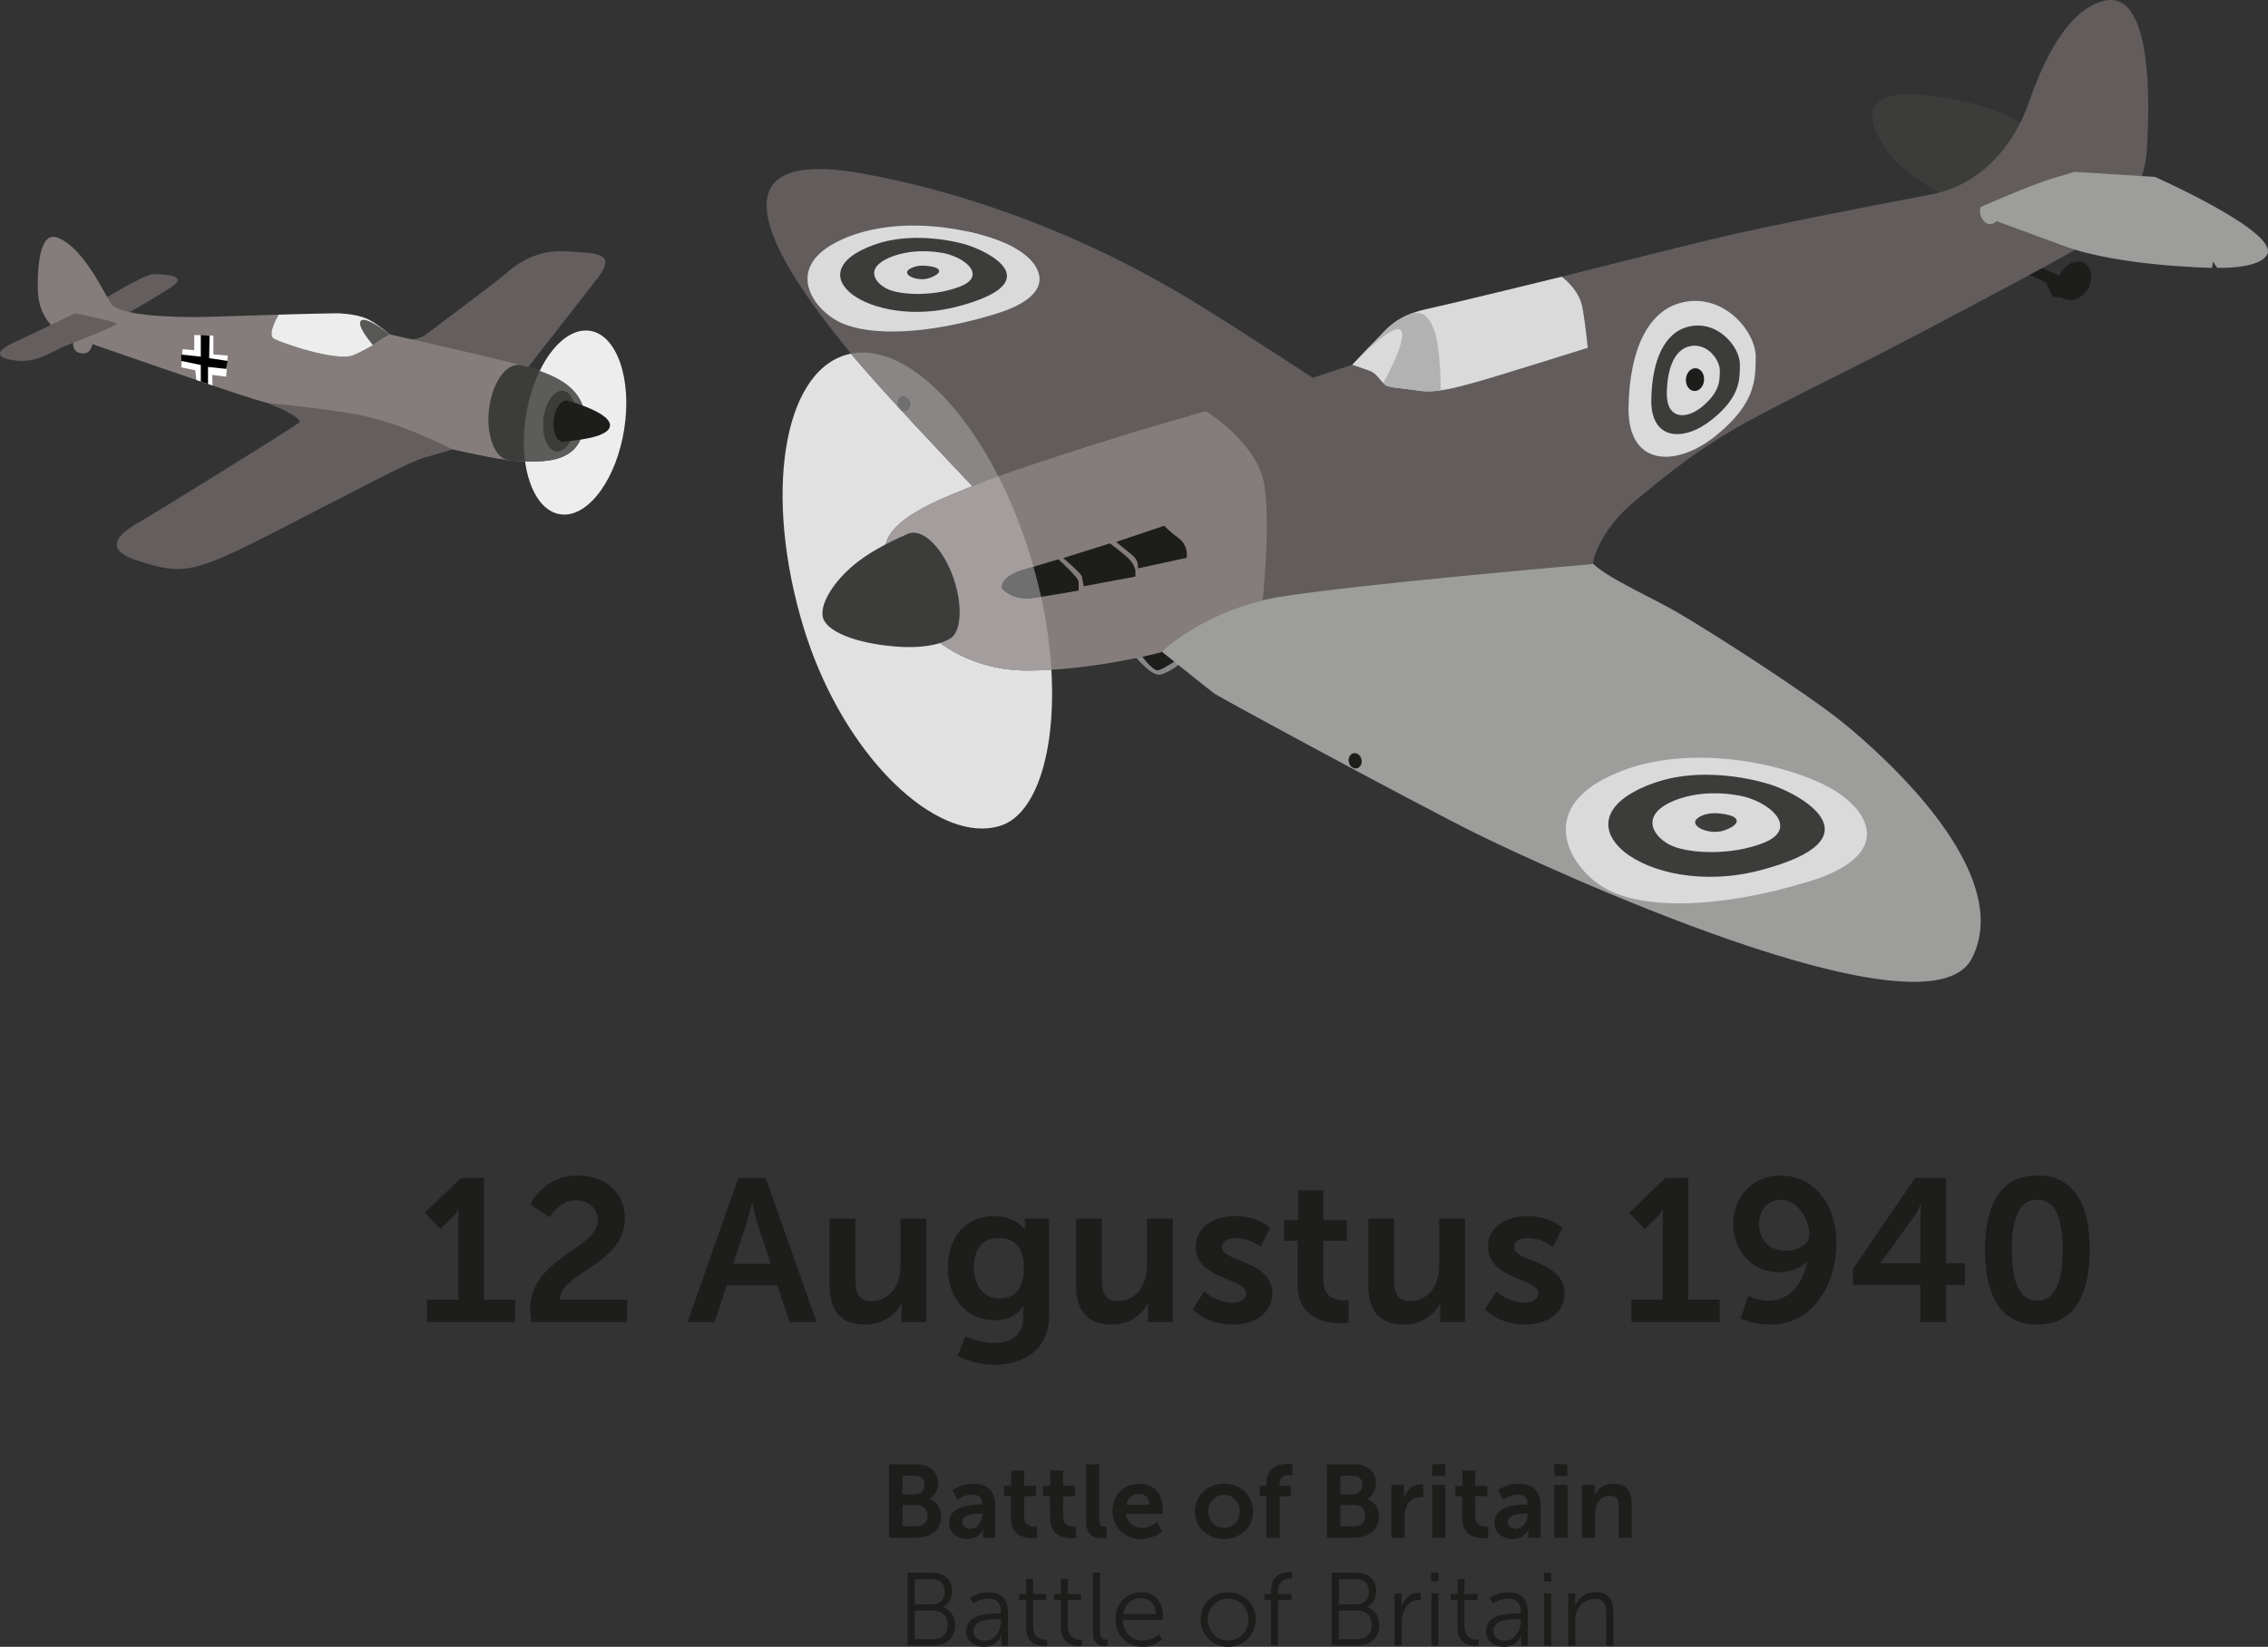 <!-- Generator: Adobe Illustrator 24.0.1, SVG Export Plug-In  -->
<svg version="1.1" xmlns="http://www.w3.org/2000/svg" xmlns:xlink="http://www.w3.org/1999/xlink" x="0px" y="0px"
	 width="244.185px" height="177.356px" viewBox="0 0 244.185 177.356" style="enable-background:new 0 0 244.185 177.356;"
	 xml:space="preserve">
<rect x="0" y="0" width="244.185" height="177.356" fill="#333333" stroke="none"/>
<style type="text/css">
	.st0{fill:#1D1D1B;}
	.st1{fill:#645F5E;}
	.st2{fill:#857D7C;}
	.st3{fill:#EDEDED;}
	.st4{fill:#FFFFFF;}
	.st5{fill:#3C3C3B;}
	.st6{fill:#5C5C5B;}
	.st7{fill:#575756;}
	.st8{fill:#878787;}
	.st9{fill:#9D9D9C;}
	.st10{fill:#625D5C;}
	.st11{fill:#DADADA;}
	.st12{fill:#E2E1E1;}
	.st13{fill:#8A8686;}
	.st14{fill:#A39D9E;}
	.st15{fill:#706F6F;}
	.st16{fill:#B2B2B2;}
</style>
<defs>
</defs>
<g>
	<g>
		<g>
			<path class="st0" d="M45.973,139.965h3.369v-8.62c0-0.525,0.022-1.05,0.022-1.05H49.32c0,0-0.175,0.372-0.678,0.875l-1.247,1.181
				l-1.662-1.75l3.894-3.741h2.472v13.105h3.369v2.428h-9.495V139.965z"/>
			<path class="st0" d="M57.088,141.015c0-5.601,7.264-6.498,7.264-9.583c0-1.356-1.05-2.166-2.363-2.166
				c-1.816,0-2.8,1.838-2.8,1.838l-2.1-1.4c0,0,1.422-3.107,5.141-3.107c2.735,0,5.054,1.663,5.054,4.595
				c0,4.988-6.957,5.841-7.023,8.773h7.263v2.428H57.219C57.153,141.89,57.088,141.453,57.088,141.015z"/>
			<path class="st0" d="M83.692,138.412h-5.447l-1.313,3.982h-2.91l5.469-15.533h2.954l5.469,15.533h-2.91L83.692,138.412z
				 M80.957,129.551c0,0-0.35,1.532-0.657,2.406l-1.378,4.157h4.069l-1.378-4.157c-0.285-0.875-0.613-2.406-0.613-2.406H80.957z"/>
			<path class="st0" d="M89.315,131.236h2.778v6.607c0,1.356,0.35,2.275,1.728,2.275c2.013,0,3.129-1.772,3.129-3.763v-5.119h2.778
				v11.158H97.06v-1.269c0-0.437,0.043-0.788,0.043-0.788H97.06c-0.547,1.16-1.969,2.319-3.872,2.319
				c-2.385,0-3.872-1.203-3.872-4.244V131.236z"/>
			<path class="st0" d="M107.016,144.625c1.706,0,3.15-0.722,3.15-2.713v-0.656c0-0.263,0.044-0.591,0.044-0.591h-0.044
				c-0.656,0.984-1.619,1.51-3.107,1.51c-3.194,0-5.01-2.582-5.01-5.645c0-3.063,1.728-5.557,4.944-5.557
				c2.428,0,3.304,1.422,3.304,1.422h0.065c0,0-0.022-0.131-0.022-0.307v-0.853h2.604v10.479c0,3.829-2.975,5.273-5.885,5.273
				c-1.4,0-2.888-0.394-3.96-0.963l0.831-2.122C103.931,143.903,105.331,144.625,107.016,144.625z M110.231,136.552
				c0-2.538-1.247-3.216-2.756-3.216c-1.685,0-2.625,1.225-2.625,3.107c0,1.947,1.006,3.391,2.8,3.391
				C108.984,139.834,110.231,139.068,110.231,136.552z"/>
			<path class="st0" d="M115.855,131.236h2.779v6.607c0,1.356,0.35,2.275,1.728,2.275c2.013,0,3.128-1.772,3.128-3.763v-5.119h2.778
				v11.158H123.6v-1.269c0-0.437,0.044-0.788,0.044-0.788H123.6c-0.547,1.16-1.969,2.319-3.872,2.319
				c-2.384,0-3.872-1.203-3.872-4.244V131.236z"/>
			<path class="st0" d="M129.661,139.068c0,0,1.225,1.225,3.041,1.225c0.788,0,1.466-0.35,1.466-1.006
				c0-1.663-5.426-1.444-5.426-5.032c0-2.078,1.86-3.282,4.266-3.282c2.516,0,3.741,1.269,3.741,1.269l-1.028,2.056
				c0,0-1.028-0.962-2.735-0.962c-0.722,0-1.422,0.306-1.422,1.006c0,1.575,5.426,1.378,5.426,4.966c0,1.86-1.619,3.348-4.266,3.348
				c-2.779,0-4.332-1.641-4.332-1.641L129.661,139.068z"/>
			<path class="st0" d="M139.703,133.62h-1.444v-2.21h1.51v-3.216h2.713v3.216h2.538v2.21h-2.538v4.332c0,1.838,1.444,2.1,2.21,2.1
				c0.307,0,0.503-0.044,0.503-0.044v2.429c0,0-0.328,0.065-0.853,0.065c-1.553,0-4.638-0.459-4.638-4.201V133.62z"/>
			<path class="st0" d="M147.317,131.236h2.778v6.607c0,1.356,0.35,2.275,1.728,2.275c2.013,0,3.129-1.772,3.129-3.763v-5.119h2.778
				v11.158h-2.669v-1.269c0-0.437,0.043-0.788,0.043-0.788h-0.043c-0.547,1.16-1.969,2.319-3.872,2.319
				c-2.385,0-3.872-1.203-3.872-4.244V131.236z"/>
			<path class="st0" d="M161.123,139.068c0,0,1.225,1.225,3.041,1.225c0.788,0,1.466-0.35,1.466-1.006
				c0-1.663-5.426-1.444-5.426-5.032c0-2.078,1.86-3.282,4.266-3.282c2.516,0,3.741,1.269,3.741,1.269l-1.028,2.056
				c0,0-1.028-0.962-2.735-0.962c-0.722,0-1.422,0.306-1.422,1.006c0,1.575,5.426,1.378,5.426,4.966c0,1.86-1.619,3.348-4.266,3.348
				c-2.779,0-4.332-1.641-4.332-1.641L161.123,139.068z"/>
			<path class="st0" d="M175.651,139.965h3.369v-8.62c0-0.525,0.022-1.05,0.022-1.05h-0.044c0,0-0.175,0.372-0.678,0.875
				l-1.247,1.181l-1.662-1.75l3.894-3.741h2.472v13.105h3.369v2.428h-9.495V139.965z"/>
			<path class="st0" d="M187.4,142l0.831-2.428c0,0,0.984,0.503,2.166,0.503c2.45,0,3.763-2.035,4.157-4.157h-0.044
				c-0.547,0.635-1.816,1.094-2.932,1.094c-3.063,0-4.966-2.406-4.966-5.207c0-2.866,2.034-5.207,5.119-5.207
				c3.238,0,5.994,2.691,5.994,7.373c0,4.069-2.341,8.686-7.154,8.686C188.603,142.656,187.4,142,187.4,142z M194.795,133.008
				c0-1.947-1.444-3.807-3.063-3.807c-1.444,0-2.341,1.138-2.341,2.604c0,1.575,0.984,2.888,2.866,2.888
				C193.657,134.693,194.795,133.949,194.795,133.008z"/>
			<path class="st0" d="M199.499,136.662l6.694-9.801h3.347v9.189h2.013v2.341h-2.013v4.004h-2.778v-4.004h-7.263V136.662z
				 M206.762,136.049v-4.813c0-0.766,0.109-1.619,0.109-1.619h-0.043c0,0-0.35,0.831-0.766,1.422l-3.588,4.967v0.043H206.762z"/>
			<path class="st0" d="M213.72,134.605c0-4.463,1.378-8.008,5.623-8.008c4.244,0,5.645,3.544,5.645,8.008s-1.4,8.051-5.645,8.051
				C215.098,142.656,213.72,139.068,213.72,134.605z M222.077,134.605c0-3.019-0.612-5.404-2.735-5.404s-2.735,2.385-2.735,5.404
				c0,3.063,0.613,5.469,2.735,5.469S222.077,137.668,222.077,134.605z"/>
		</g>
		<g>
			<path class="st0" d="M95.726,157.688h2.835c1.429,0,2.444,0.737,2.444,2.043c0,0.737-0.357,1.373-0.96,1.696v0.022
				c0.871,0.257,1.284,1.06,1.284,1.864c0,1.585-1.273,2.299-2.735,2.299h-2.868V157.688z M98.561,160.925
				c0.625,0,0.982-0.447,0.982-1.016s-0.335-0.982-1.005-0.982h-1.373v1.998H98.561z M98.706,164.374c0.737,0,1.15-0.48,1.15-1.15
				c0-0.659-0.424-1.138-1.15-1.138h-1.54v2.288H98.706z"/>
			<path class="st0" d="M105.56,162.041h0.189v-0.078c0-0.748-0.468-1.005-1.094-1.005c-0.815,0-1.563,0.547-1.563,0.547
				l-0.536-1.016c0,0,0.881-0.703,2.232-0.703c1.495,0,2.366,0.826,2.366,2.266v3.56h-1.305v-0.469c0-0.223,0.022-0.402,0.022-0.402
				h-0.022c0.011,0-0.435,1.005-1.73,1.005c-1.016,0-1.931-0.636-1.931-1.775C102.189,162.164,104.634,162.041,105.56,162.041z
				 M104.477,164.642c0.748,0,1.284-0.804,1.284-1.496v-0.134h-0.245c-0.725,0-1.897,0.101-1.897,0.893
				C103.618,164.284,103.897,164.642,104.477,164.642z"/>
			<path class="st0" d="M108.842,161.137h-0.737v-1.127h0.77v-1.64h1.384v1.64h1.295v1.127h-1.295v2.21
				c0,0.937,0.737,1.071,1.127,1.071c0.156,0,0.257-0.022,0.257-0.022v1.239c0,0-0.167,0.034-0.435,0.034
				c-0.793,0-2.366-0.235-2.366-2.143V161.137z"/>
			<path class="st0" d="M113.051,161.137h-0.737v-1.127h0.77v-1.64h1.384v1.64h1.295v1.127h-1.295v2.21
				c0,0.937,0.737,1.071,1.127,1.071c0.156,0,0.257-0.022,0.257-0.022v1.239c0,0-0.167,0.034-0.435,0.034
				c-0.793,0-2.366-0.235-2.366-2.143V161.137z"/>
			<path class="st0" d="M116.936,157.688h1.406v5.938c0,0.625,0.212,0.781,0.58,0.781c0.112,0,0.212-0.011,0.212-0.011v1.239
				c0,0-0.212,0.034-0.446,0.034c-0.781,0-1.752-0.201-1.752-1.831V157.688z"/>
			<path class="st0" d="M122.673,159.787c1.64,0,2.522,1.194,2.522,2.701c0,0.167-0.034,0.547-0.034,0.547h-3.928
				c0.089,0.993,0.859,1.507,1.708,1.507c0.915,0,1.641-0.625,1.641-0.625l0.547,1.016c0,0-0.871,0.815-2.288,0.815
				c-1.886,0-3.058-1.361-3.058-2.98C119.782,161.014,120.977,159.787,122.673,159.787z M123.767,162.063
				c-0.022-0.77-0.502-1.183-1.127-1.183c-0.726,0-1.228,0.447-1.361,1.183H123.767z"/>
			<path class="st0" d="M131.782,159.787c1.741,0,3.136,1.239,3.136,2.98c0,1.752-1.395,2.98-3.125,2.98
				c-1.741,0-3.136-1.228-3.136-2.98C128.657,161.025,130.052,159.787,131.782,159.787z M131.793,164.541
				c0.915,0,1.685-0.715,1.685-1.775c0-1.049-0.77-1.775-1.685-1.775c-0.927,0-1.696,0.725-1.696,1.775
				C130.096,163.827,130.866,164.541,131.793,164.541z"/>
			<path class="st0" d="M136.348,161.137h-0.703v-1.127h0.703v-0.257c0-1.864,1.529-2.109,2.322-2.109c0.29,0,0.48,0.034,0.48,0.034
				v1.205c0,0-0.123-0.022-0.29-0.022c-0.402,0-1.094,0.101-1.094,0.927v0.223h1.216v1.127h-1.216v4.476h-1.417V161.137z"/>
			<path class="st0" d="M142.866,157.688h2.835c1.429,0,2.444,0.737,2.444,2.043c0,0.737-0.357,1.373-0.96,1.696v0.022
				c0.871,0.257,1.284,1.06,1.284,1.864c0,1.585-1.272,2.299-2.734,2.299h-2.868V157.688z M145.701,160.925
				c0.625,0,0.983-0.447,0.983-1.016s-0.335-0.982-1.005-0.982h-1.373v1.998H145.701z M145.846,164.374c0.737,0,1.15-0.48,1.15-1.15
				c0-0.659-0.424-1.138-1.15-1.138h-1.54v2.288H145.846z"/>
			<path class="st0" d="M149.81,159.921h1.361v0.982c0,0.212-0.022,0.402-0.022,0.402h0.022c0.257-0.815,0.938-1.462,1.808-1.462
				c0.134,0,0.257,0.022,0.257,0.022v1.395c0,0-0.145-0.022-0.335-0.022c-0.603,0-1.284,0.346-1.551,1.194
				c-0.089,0.279-0.123,0.592-0.123,0.927v2.254h-1.417V159.921z"/>
			<path class="st0" d="M154.197,157.688h1.406v1.262h-1.406V157.688z M154.197,159.921h1.417v5.692h-1.417V159.921z"/>
			<path class="st0" d="M157.423,161.137h-0.737v-1.127h0.77v-1.64h1.384v1.64h1.295v1.127h-1.295v2.21
				c0,0.937,0.737,1.071,1.127,1.071c0.156,0,0.257-0.022,0.257-0.022v1.239c0,0-0.167,0.034-0.435,0.034
				c-0.793,0-2.366-0.235-2.366-2.143V161.137z"/>
			<path class="st0" d="M164.277,162.041h0.189v-0.078c0-0.748-0.468-1.005-1.094-1.005c-0.815,0-1.563,0.547-1.563,0.547
				l-0.536-1.016c0,0,0.881-0.703,2.232-0.703c1.495,0,2.366,0.826,2.366,2.266v3.56h-1.305v-0.469c0-0.223,0.022-0.402,0.022-0.402
				h-0.022c0.011,0-0.435,1.005-1.73,1.005c-1.016,0-1.931-0.636-1.931-1.775C160.906,162.164,163.35,162.041,164.277,162.041z
				 M163.194,164.642c0.748,0,1.284-0.804,1.284-1.496v-0.134h-0.245c-0.725,0-1.897,0.101-1.897,0.893
				C162.334,164.284,162.613,164.642,163.194,164.642z"/>
			<path class="st0" d="M167.347,157.688h1.406v1.262h-1.406V157.688z M167.347,159.921h1.417v5.692h-1.417V159.921z"/>
			<path class="st0" d="M170.327,159.921h1.361v0.658c0,0.212-0.022,0.391-0.022,0.391h0.022c0.246-0.48,0.871-1.183,2.02-1.183
				c1.261,0,1.975,0.658,1.975,2.165v3.661h-1.406v-3.37c0-0.692-0.179-1.161-0.904-1.161c-0.759,0-1.317,0.48-1.529,1.161
				c-0.078,0.234-0.1,0.491-0.1,0.759v2.612h-1.417V159.921z"/>
		</g>
		<g>
			<path class="st0" d="M97.713,169.376h2.679c1.239,0,2.121,0.748,2.121,1.975c0,0.815-0.391,1.406-0.993,1.708v0.022
				c0.804,0.223,1.317,0.993,1.317,1.942c0,1.395-1.038,2.199-2.355,2.199h-2.768V169.376z M100.392,172.78
				c0.792,0,1.328-0.558,1.328-1.373c0-0.804-0.502-1.339-1.339-1.339h-1.897v2.712H100.392z M100.492,176.53
				c0.949,0,1.541-0.592,1.541-1.529c0-0.938-0.636-1.552-1.552-1.552h-1.998v3.081H100.492z"/>
			<path class="st0" d="M107.458,173.751h0.313v-0.145c0-1.082-0.592-1.451-1.395-1.451c-0.927,0-1.585,0.536-1.585,0.536
				l-0.357-0.58c0,0,0.737-0.636,1.998-0.636c1.351,0,2.098,0.748,2.098,2.154v3.594h-0.725v-0.614c0-0.279,0.022-0.468,0.022-0.468
				h-0.022c0,0-0.469,1.216-1.875,1.216c-0.938,0-1.909-0.547-1.909-1.663C104.02,173.795,106.487,173.751,107.458,173.751z
				 M106.051,176.709c1.071,0,1.719-1.116,1.719-2.087v-0.245h-0.324c-0.882,0-2.645,0.034-2.645,1.272
				C104.802,176.173,105.214,176.709,106.051,176.709z"/>
			<path class="st0" d="M110.472,172.311h-0.737v-0.636h0.748v-1.618h0.748v1.618h1.406v0.636h-1.406v2.79
				c0,1.317,0.837,1.484,1.261,1.484c0.156,0,0.257-0.022,0.257-0.022v0.681c0,0-0.123,0.022-0.324,0.022
				c-0.647,0-1.953-0.212-1.953-2.087V172.311z"/>
			<path class="st0" d="M114.212,172.311h-0.736v-0.636h0.747v-1.618h0.748v1.618h1.406v0.636h-1.406v2.79
				c0,1.317,0.837,1.484,1.261,1.484c0.156,0,0.257-0.022,0.257-0.022v0.681c0,0-0.123,0.022-0.323,0.022
				c-0.648,0-1.953-0.212-1.953-2.087V172.311z"/>
			<path class="st0" d="M117.683,169.376h0.759v6.35c0,0.737,0.335,0.849,0.625,0.849c0.1,0,0.189-0.011,0.189-0.011v0.681
				c0,0-0.134,0.022-0.279,0.022c-0.469,0-1.295-0.145-1.295-1.373V169.376z"/>
			<path class="st0" d="M122.874,171.474c1.551,0,2.344,1.194,2.344,2.589c0,0.134-0.022,0.391-0.022,0.391h-4.308
				c0.033,1.44,1.016,2.221,2.176,2.221c1.027,0,1.708-0.681,1.708-0.681l0.346,0.58c0,0-0.815,0.781-2.076,0.781
				c-1.674,0-2.936-1.206-2.936-2.935C120.106,172.579,121.355,171.474,122.874,171.474z M124.447,173.829
				c-0.045-1.172-0.759-1.719-1.596-1.719c-0.938,0-1.752,0.592-1.931,1.719H124.447z"/>
			<path class="st0" d="M132.228,171.474c1.64,0,2.969,1.25,2.969,2.913c0,1.696-1.328,2.969-2.969,2.969
				c-1.641,0-2.969-1.272-2.969-2.969C129.259,172.724,130.587,171.474,132.228,171.474z M132.228,176.675
				c1.206,0,2.188-0.982,2.188-2.288c0-1.272-0.982-2.221-2.188-2.221s-2.188,0.949-2.188,2.221
				C130.04,175.693,131.022,176.675,132.228,176.675z"/>
			<path class="st0" d="M136.839,172.311h-0.703v-0.636h0.703v-0.268c0-1.853,1.306-2.087,1.942-2.087
				c0.212,0,0.346,0.022,0.346,0.022v0.681c0,0-0.112-0.022-0.268-0.022c-0.435,0-1.261,0.156-1.261,1.406v0.268h1.44v0.636h-1.44
				v4.911h-0.759V172.311z"/>
			<path class="st0" d="M143.38,169.376h2.679c1.239,0,2.121,0.748,2.121,1.975c0,0.815-0.391,1.406-0.993,1.708v0.022
				c0.804,0.223,1.317,0.993,1.317,1.942c0,1.395-1.038,2.199-2.355,2.199h-2.768V169.376z M146.059,172.78
				c0.792,0,1.328-0.558,1.328-1.373c0-0.804-0.502-1.339-1.339-1.339h-1.897v2.712H146.059z M146.159,176.53
				c0.949,0,1.541-0.592,1.541-1.529c0-0.938-0.636-1.552-1.552-1.552h-1.998v3.081H146.159z"/>
			<path class="st0" d="M150.145,171.608h0.748v0.993c0,0.246-0.022,0.447-0.022,0.447h0.022c0.268-0.848,0.893-1.495,1.774-1.495
				c0.156,0,0.301,0.033,0.301,0.033v0.748c0,0-0.134-0.022-0.279-0.022c-0.792,0-1.384,0.625-1.63,1.451
				c-0.112,0.357-0.156,0.737-0.156,1.094v2.366h-0.759V171.608z"/>
			<path class="st0" d="M154.096,169.376h0.792v0.949h-0.792V169.376z M154.118,171.608h0.759v5.614h-0.759V171.608z"/>
			<path class="st0" d="M156.92,172.311h-0.736v-0.636h0.747v-1.618h0.748v1.618h1.406v0.636h-1.406v2.79
				c0,1.317,0.837,1.484,1.261,1.484c0.156,0,0.257-0.022,0.257-0.022v0.681c0,0-0.123,0.022-0.323,0.022
				c-0.648,0-1.953-0.212-1.953-2.087V172.311z"/>
			<path class="st0" d="M163.428,173.751h0.313v-0.145c0-1.082-0.592-1.451-1.395-1.451c-0.926,0-1.585,0.536-1.585,0.536
				l-0.357-0.58c0,0,0.737-0.636,1.998-0.636c1.35,0,2.098,0.748,2.098,2.154v3.594h-0.725v-0.614c0-0.279,0.022-0.468,0.022-0.468
				h-0.022c0,0-0.469,1.216-1.875,1.216c-0.937,0-1.908-0.547-1.908-1.663C159.99,173.795,162.457,173.751,163.428,173.751z
				 M162.021,176.709c1.072,0,1.719-1.116,1.719-2.087v-0.245h-0.323c-0.882,0-2.645,0.034-2.645,1.272
				C160.771,176.173,161.184,176.709,162.021,176.709z"/>
			<path class="st0" d="M166.23,169.376h0.792v0.949h-0.792V169.376z M166.252,171.608h0.759v5.614h-0.759V171.608z"/>
			<path class="st0" d="M168.842,171.608h0.748v0.837c0,0.246-0.022,0.447-0.022,0.447h0.022c0.201-0.513,0.915-1.417,2.243-1.417
				c1.384,0,1.875,0.793,1.875,2.176v3.572h-0.759v-3.37c0-0.882-0.134-1.663-1.217-1.663c-0.96,0-1.786,0.659-2.043,1.585
				c-0.067,0.235-0.089,0.491-0.089,0.759v2.69h-0.759V171.608z"/>
		</g>
	</g>
	<path class="st1" d="M10.876,32.397c0,0,4.696-2.912,5.673-2.877c0.977,0.035,3.945,0.07,1.841,1.438
		c-2.104,1.369-4.921,2.932-4.921,2.932l-2.254-0.336L10.876,32.397z"/>
	<path class="st1" d="M42.471,36.747c0,0,2.592-0.075,3.325-0.669c0.733-0.593,7.438-5.54,8.566-6.54
		c1.127-1,3.324-2.684,6.536-2.473c3.212,0.211,5.636,0.053,3.438,2.895c-2.197,2.841-7.889,10.104-7.889,10.104L42.471,36.747z"/>
	<path class="st2" d="M57.009,39.589c-1.465-0.526-15.046-3.578-15.046-3.578c0,0-2.16,1.508-3.917,2.245
		c-1.757,0.737-7.823-1.333-8.575-1.789c-0.751-0.456,0.526-2.577,0.526-2.577c-4.09,0.117-8.565,0.261-8.565,0.261
		c-7.476,0-8.679-0.877-9.242-1.193c-0.563-0.316-2.893-6.21-6.011-7.367c-2.264-0.841-2.11,4.771-2.104,5.543
		c0.037,4.385,3.851,5.456,3.851,5.456s-0.395,1.473,1.071,1.473c0.797,0,0.958-1,0.958-1s13.862,4.841,17.638,5.999
		c3.775,1.158,23.837,6.315,27.838,6.578c4.001,0.263,7.213-0.052,7.495-4.21C63.208,41.273,58.474,40.115,57.009,39.589"/>
	<path class="st3" d="M29.997,33.89L29.997,33.89c0.079-0.002,0.158-0.004,0.237-0.007C30.156,33.886,30.077,33.888,29.997,33.89"/>
	<path class="st3" d="M35.781,33.748l0.03-0.001L35.781,33.748z"/>
	<path class="st3" d="M29.472,36.467c0.751,0.456,6.818,2.526,8.574,1.789c1.757-0.737,3.917-2.245,3.917-2.245
		c0,0-1.184-1-2.141-1.526c-0.958-0.526-2.311-0.684-3.269-0.737h-0.002c-0.023-0.001-0.056-0.002-0.094-0.003h-0.02
		c-0.039-0.001-0.085-0.001-0.136-0.001h-0.044c-0.052,0-0.11,0-0.174,0.001H36.03c-0.068,0.001-0.14,0.002-0.218,0.003l-0.03,0
		c-0.076,0.001-0.158,0.002-0.243,0.004l-0.084,0.002c-0.084,0.001-0.173,0.003-0.265,0.005c-0.039,0-0.078,0.001-0.117,0.002
		c-0.093,0.002-0.189,0.004-0.289,0.006c-0.042,0.001-0.085,0.002-0.128,0.003c-0.083,0.001-0.168,0.004-0.255,0.005
		c-0.06,0.001-0.122,0.003-0.185,0.004c-0.091,0.002-0.183,0.004-0.278,0.007c-0.045,0.001-0.09,0.002-0.136,0.003
		c-0.112,0.003-0.228,0.005-0.344,0.008c-0.068,0.002-0.136,0.003-0.205,0.005c-0.118,0.003-0.237,0.006-0.359,0.009
		c-0.046,0.001-0.093,0.002-0.139,0.003c-0.133,0.004-0.267,0.007-0.404,0.011c-0.037,0.001-0.074,0.002-0.11,0.003
		c-0.124,0.004-0.251,0.007-0.378,0.01c-0.062,0.002-0.124,0.004-0.187,0.005c-0.136,0.004-0.274,0.007-0.413,0.011
		c-0.067,0.002-0.133,0.004-0.2,0.006c-0.134,0.004-0.27,0.007-0.406,0.011c-0.091,0.003-0.183,0.005-0.274,0.007
		c-0.049,0.002-0.099,0.003-0.149,0.004c-0.079,0.002-0.158,0.004-0.237,0.007C29.997,33.89,28.721,36.01,29.472,36.467"/>
	<path class="st1" d="M28.76,43.402c0,0,4.074,1.555,3.398,2.134C31.482,46.115,17,55.061,15.647,55.85
		c-1.352,0.789-5.692,2.947-0.845,4.525c4.846,1.579,5.973,1.421,14.821-3.105c8.847-4.526,14.144-7.42,16.117-7.999
		c1.972-0.579,2.981-0.872,2.981-0.872s-5.799-3.084-11.04-3.899C32.44,43.685,28.76,43.402,28.76,43.402"/>
	<path class="st1" d="M2.047,36.642l6.048-2.898c0,0,4.544,0.899,4.47,1.145c-0.074,0.245-3.455,1.508-5.484,2.35
		c-2.029,0.842-3.344,2.07-6.086,1.474C-1.747,38.116,2.047,36.642,2.047,36.642"/>
	<polygon class="st4" points="19.648,37.607 20.916,37.721 20.916,36.078 22.973,36.151 22.973,38.168 24.513,38.3 24.353,40.563 
		22.86,40.378 22.877,41.512 21.144,40.925 21.028,39.878 19.517,39.563 	"/>
	<polygon points="21.62,36.078 21.62,38.413 19.516,38.186 19.516,38.87 21.62,39.308 21.62,41.087 22.396,41.35 22.396,39.519 
		24.363,39.73 24.513,38.87 22.522,38.572 22.559,36.152 	"/>
	<path class="st5" d="M57.009,39.589c-0.148-0.053-0.421-0.133-0.79-0.231c-0.095-0.029-0.194-0.049-0.294-0.058
		c-1.52-0.138-2.992,2.051-3.289,4.891c-0.292,2.795,0.664,5.173,2.143,5.379v0.004l0.061,0.007l0.01,0.002h0.005
		c0.216,0.026,0.411,0.047,0.575,0.058c4.001,0.263,7.213-0.052,7.495-4.21C63.208,41.273,58.475,40.115,57.009,39.589"/>
	<path class="st0" d="M61.985,45.512c-0.187,1.787-1.114,3.165-2.07,3.078c-0.956-0.087-1.58-1.607-1.393-3.393
		c0.187-1.787,1.113-3.165,2.069-3.078C61.548,42.206,62.172,43.725,61.985,45.512"/>
	<path class="st3" d="M63.077,35.592c-1.837,0-3.689,1.714-4.978,4.367c1.932,0.679,5.005,2.056,4.832,5.386
		c-0.002,0.028-0.004,0.056-0.005,0.085c-0.237,3.503-2.555,4.279-5.672,4.279c-0.235,0-0.476-0.004-0.72-0.012
		c0.429,3.144,1.835,5.423,3.819,5.696c0.133,0.018,0.265,0.027,0.399,0.027c2.797,0,5.629-3.973,6.452-9.186
		c0.862-5.461-0.808-10.213-3.73-10.615C63.342,35.601,63.21,35.592,63.077,35.592"/>
	<path class="st6" d="M58.099,39.959c-0.673,1.387-1.193,3.03-1.475,4.819c-0.276,1.753-0.292,3.432-0.09,4.919
		c0.244,0.008,0.484,0.012,0.719,0.012c3.117,0,5.435-0.776,5.673-4.278c0.002-0.028,0.004-0.056,0.005-0.085
		C63.104,42.015,60.031,40.638,58.099,39.959 M60.002,48.594c-0.029,0-0.057-0.001-0.086-0.004c-0.956-0.087-1.58-1.606-1.393-3.393
		c0.181-1.733,1.058-3.082,1.983-3.082c0.029,0,0.057,0.001,0.086,0.004c0.956,0.087,1.58,1.606,1.393,3.393
		C61.804,47.245,60.927,48.594,60.002,48.594"/>
	<path class="st5" d="M60.506,42.115c-0.925,0-1.802,1.349-1.983,3.082c-0.187,1.787,0.437,3.306,1.393,3.393
		c0.029,0.003,0.057,0.004,0.086,0.004c0.925,0,1.802-1.349,1.984-3.082c0.187-1.787-0.437-3.306-1.393-3.393
		C60.563,42.116,60.535,42.115,60.506,42.115"/>
	<path class="st0" d="M64.883,44.728c-1.291-0.908-3.704-1.559-3.735-1.568c-0.039-0.011-0.08-0.019-0.121-0.023
		c-0.656-0.06-1.291,0.885-1.418,2.11c-0.128,1.225,0.299,2.266,0.955,2.326h0.07l0.001,0.002l0.027-0.003l0.052-0.005
		c0.968-0.1,2.842-0.3,3.879-0.722c0.604-0.246,1.038-0.561,1.082-0.963C65.718,45.473,65.386,45.081,64.883,44.728"/>
	<path class="st7" d="M40.155,37.165l1.809-1.154c0,0-2.564-2.026-3.1-1.473C38.329,35.09,40.155,37.165,40.155,37.165"/>
	<path class="st8" d="M122.062,70.5c0,0,1.848,2.372,2.868,2.151c1.02-0.22,2.482-1.434,2.482-1.434l-2.262-2.317L122.062,70.5z"/>
	<path class="st0" d="M122.957,70.663c0,0,1.174,1.685,1.781,1.519c0.607-0.165,1.874-1.06,1.874-1.06l-1.382-1.112l-0.144,0.136
		L122.957,70.663z"/>
	<path class="st0" d="M217.694,29.309c0,0,2.457,0.897,2.652,1.248c0.195,0.351,0.546,1.404,0.78,1.443c0.234,0.039,0.702,0,0.702,0
		s0.936,0.545,1.677,0.234c0.741-0.312,1.677-1.17,1.638-2.418c-0.039-1.248-0.858-1.833-1.833-1.599
		c-0.975,0.234-1.599,1.443-1.599,1.443l-2.652-1.092L217.694,29.309z"/>
	<path class="st5" d="M209.465,21.275c0,0-4.251-2.613-5.577-4.134c-1.326-1.521-5.808-7.808,3.198-6.904
		c8.151,0.819,11.272,3.55,11.272,3.55l-2.418,4.056L209.465,21.275z"/>
	<path class="st9" d="M124.129,69.411c0,0,6.084,4.907,6.631,5.297c0.546,0.39,21.841,11.935,28.315,15.133
		c6.474,3.198,48.362,22.7,53.199,13.417c4.836-9.282-9.672-21.997-13.651-25.273c-3.978-3.276-14.977-10.296-18.331-12.208
		c-3.354-1.911-9.321-4.446-9.36-6.046c-0.039-1.599-12.793,0.078-21.139,0.936c-8.346,0.858-16.381,2.223-18.955,3.744
		C128.263,65.932,124.129,69.411,124.129,69.411"/>
	<path class="st10" d="M105.408,53.101c0,0-10.921-11.389-14.197-15.523c-3.276-4.135-18.721-22.622,1.716-18.877
		c20.437,3.745,34.946,13.417,37.754,15.133c2.808,1.716,12.949,8.347,12.949,8.347L105.408,53.101z"/>
	<path class="st10" d="M100.103,68.292c0,0,3.744,4.037,10.881,3.92c7.138-0.116,13.982-1.958,13.982-1.958
		s4.681-4.594,12.637-5.939c7.956-1.346,33.873-3.569,33.873-3.569s0.41-3.393,4.68-6.904c4.271-3.51,6.553-5.265,10.414-7.546
		c3.861-2.282,13.222-6.787,17.902-9.244c4.681-2.457,19.189-10.062,21.354-11.583c2.164-1.521,5.031-4.68,5.323-9.419
		c0.293-4.739,0.644-17.141-4.563-15.971c-5.207,1.17-7.898,10.414-8.425,11.701c-0.526,1.287-3.159,7.839-10.355,9.185
		c-7.196,1.346-18.078,3.51-22.758,4.622c-4.68,1.112-16.908,4.212-16.908,4.212s1.872,1.346,2.223,3.276
		c0.351,1.93,0.585,4.387,0.585,4.387s-10.063,3.159-11.993,3.686c-1.931,0.526-4.271,1.228-6.143,0.936
		c-1.872-0.292-3.276-0.292-3.686-0.644c-0.41-0.351-0.936-1.228-1.521-1.462c-0.585-0.234-1.989-0.702-1.989-0.702
		s-1.989,0.643-5.617,1.872c-3.627,1.228-11.057,3.393-15.328,4.621c-4.271,1.229-15.854,4.914-19.306,6.319
		c-3.452,1.404-11.16,4.037-9.938,7.898C96.652,63.846,100.103,68.292,100.103,68.292"/>
	<path class="st11" d="M149.129,41.439c0.41,0.351,1.813,0.351,3.686,0.644c1.872,0.292,4.212-0.41,6.143-0.936
		c1.931-0.527,11.993-3.686,11.993-3.686s-0.234-2.457-0.585-4.388c-0.351-1.931-2.223-3.276-2.223-3.276s-11.174,2.749-14.567,3.49
		c-3.394,0.741-4.407,2.321-5.499,3.413c-1.092,1.092-2.457,2.574-2.457,2.574l0.344,0.116c0.454,0.154,1.243,0.425,1.645,0.586
		C148.193,40.21,148.719,41.088,149.129,41.439"/>
	<path class="st9" d="M214.964,23.81c0,0-0.702,0.741-1.365,0c-0.663-0.741-0.351-1.521-0.351-1.521s5.343-2.34,7.527-3.003
		c2.185-0.663,2.574-0.78,2.574-0.78l8.658,0.546c0,0,13.372,5.921,12.091,8.347c-0.858,1.624-5.382,1.443-5.382,1.443l-0.468-0.675
		l-0.078,0.681c0,0-9.907-0.162-15.796-2.307C216.485,24.395,214.964,23.81,214.964,23.81"/>
	<path class="st0" d="M146.584,81.78c0.103,0.447-0.119,0.879-0.494,0.966c-0.376,0.086-0.764-0.206-0.866-0.653
		c-0.103-0.448,0.118-0.88,0.494-0.966C146.093,81.041,146.481,81.333,146.584,81.78"/>
	<path class="st11" d="M196.926,84.79c4.446,2.428,7.196,7.313-2.282,10.179c-9.469,2.865-17.284,2.969-21.441,0.907
		c-3.773-1.872-7.898-8.073-0.556-11.964C180.88,79.55,192.254,82.239,196.926,84.79"/>
	<path class="st5" d="M190.744,84.536c3.276,1.092,11.695,5.823-1.287,9.205c-12.13,3.159-22.867-5.315-11.428-9.4
		C184.036,82.196,190.744,84.536,190.744,84.536"/>
	<path class="st11" d="M187.897,85.823c3.198,0.897,5.499,3.51,2.067,4.914c-3.432,1.404-7.879,1.209-9.868,0.39
		c-1.989-0.819-3.705-3.237,0-4.836C183.802,84.692,187.897,85.823,187.897,85.823"/>
	<path class="st5" d="M186.103,87.773c1.354,0.327,1.131,1.119-0.507,1.671c-1.638,0.552-3.982-0.574-2.73-1.398
		C183.763,87.455,184.972,87.5,186.103,87.773"/>
	<path class="st11" d="M108.718,26.431c3.454,1.704,5.632,5.211-1.635,7.411c-7.26,2.199-13.279,2.375-16.506,0.932
		c-2.929-1.309-6.181-5.753-0.572-8.668C96.295,22.836,105.089,24.641,108.718,26.431"/>
	<path class="st5" d="M103.953,26.326c2.537,0.75,9.079,4.073-0.88,6.691c-9.306,2.447-17.68-3.56-8.916-6.67
		C98.758,24.715,103.953,26.326,103.953,26.326"/>
	<path class="st11" d="M101.776,27.296c2.475,0.61,4.279,2.475,1.652,3.537c-2.627,1.062-6.054,0.977-7.596,0.409
		c-1.542-0.569-2.894-2.3-0.059-3.507C98.607,26.529,101.776,27.296,101.776,27.296"/>
	<path class="st5" d="M100.417,28.733c1.046,0.22,0.885,0.797-0.37,1.218c-1.256,0.422-3.074-0.365-2.12-0.979
		C98.61,28.533,99.543,28.55,100.417,28.733"/>
	<path class="st11" d="M180.779,32.664c4.622-1.364,8.314,2.988,8.249,5.85c-0.048,2.119,0.158,4.798-4.237,8.366
		c-4.395,3.568-9.57,3.335-9.453-3.042C175.455,37.461,177.53,33.622,180.779,32.664"/>
	<path class="st5" d="M181.579,35.237c3.22-0.951,5.792,2.082,5.748,4.077c-0.033,1.476,0.111,3.343-2.952,5.83
		c-3.062,2.486-6.669,2.324-6.587-2.12C177.869,38.58,179.315,35.905,181.579,35.237"/>
	<path class="st11" d="M181.726,37.342c1.927-0.608,3.467,1.333,3.44,2.61c-0.02,0.945,0.066,2.141-1.767,3.733
		c-1.833,1.591-3.991,1.487-3.943-1.358C179.506,39.482,180.371,37.77,181.726,37.342"/>
	<path class="st0" d="M183.468,40.962c-0.054,0.676-0.536,1.189-1.076,1.145c-0.539-0.043-0.932-0.627-0.877-1.303
		c0.055-0.676,0.536-1.189,1.076-1.145C183.13,39.702,183.523,40.286,183.468,40.962"/>
	<path class="st2" d="M136.141,52.32c-0.644-4.563-6.327-8.045-6.327-8.045c-1.895,0.556-3.697,1.078-5.14,1.493
		c-4.271,1.228-15.854,4.914-19.306,6.318c-3.451,1.405-11.16,4.037-9.938,7.898c1.221,3.861,4.673,8.307,4.673,8.307
		s3.745,4.037,10.882,3.92c7.137-0.117,13.982-1.958,13.982-1.958s4.035-3.957,10.978-5.601v-0.001
		C135.946,64.651,136.785,56.884,136.141,52.32"/>
	<path class="st0" d="M107.904,63.397c0,0-0.429-1.209,2.262-2.028c2.691-0.819,3.783-1.131,3.783-1.131s2.184,1.95,2.184,2.418
		v0.94c0,0-3.496,0.639-5.07,0.816C108.918,64.651,107.904,63.397,107.904,63.397"/>
	<path class="st0" d="M114.466,60.102c0,0,1.96,1.638,2.018,2.018c0.058,0.38,0.205,1.017,0.205,1.017l5.558-1.046v-0.615
		c0-0.146-0.175-0.789-0.79-1.374c-0.615-0.585-1.96-1.58-1.96-1.58L114.466,60.102z"/>
	<path class="st0" d="M120.17,58.365c0,0,1.229,1.006,1.697,1.386c0.468,0.38,0.614,0.782,0.644,1.078c0.029,0.296,0,0.384,0,0.384
		l5.265-1.141v-0.527c0,0,0-0.965-0.936-1.638c-0.936-0.673-1.492-1.287-1.492-1.287L120.17,58.365z"/>
	<path class="st11" d="M108.718,26.431c-1.121-0.553-2.737-1.107-4.618-1.513c2.29,1.196,4.999,2.613,7.467,3.906
		C111.035,27.89,109.961,27.044,108.718,26.431"/>
	<path class="st0" d="M97.933,43.339c0.094,0.411-0.109,0.809-0.455,0.888c-0.346,0.079-0.702-0.189-0.797-0.6
		c-0.094-0.411,0.109-0.808,0.455-0.888C97.482,42.659,97.838,42.928,97.933,43.339"/>
	<path class="st12" d="M91.622,38.086c-0.2,0.04-0.399,0.089-0.596,0.149c-6.767,2.044-8.802,15.129-4.544,29.226
		c3.84,12.716,12.641,21.767,19.247,21.767c0.717,0,1.41-0.107,2.066-0.327c3.787-1.272,5.926-8.007,5.4-16.777
		c-0.729,0.045-1.468,0.076-2.21,0.088c-0.103,0.002-0.203,0.003-0.304,0.003c-6.939,0-10.578-3.922-10.578-3.922
		s-3.451-4.446-4.673-8.307c-0.088-0.279-0.13-0.552-0.13-0.818c0-3.194,5.997-5.464,9.395-6.811
		C102.332,49.877,94.719,41.851,91.622,38.086"/>
	<path class="st13" d="M92.88,37.964c-0.425,0-0.845,0.04-1.258,0.122c3.097,3.765,10.711,11.791,13.074,14.27
		c0.238-0.094,0.463-0.184,0.673-0.269c0.531-0.216,1.256-0.486,2.117-0.794C103.358,43.213,97.752,37.964,92.88,37.964
		 M97.356,44.241c-0.304,0-0.591-0.252-0.674-0.614c-0.095-0.411,0.109-0.808,0.454-0.888c0.041-0.009,0.082-0.014,0.123-0.014
		c0.304,0,0.591,0.252,0.675,0.614c0.094,0.411-0.109,0.809-0.455,0.888C97.438,44.236,97.397,44.241,97.356,44.241"/>
	<path class="st14" d="M107.486,51.293c-0.861,0.307-1.585,0.578-2.117,0.794c-0.209,0.086-0.435,0.175-0.673,0.269
		c-3.398,1.347-9.395,3.617-9.395,6.811c0,0.266,0.041,0.539,0.13,0.818c1.221,3.861,4.673,8.307,4.673,8.307
		s3.639,3.922,10.578,3.922c0.101,0,0.201-0.001,0.304-0.003c0.742-0.012,1.482-0.043,2.211-0.089
		c-0.149-2.479-0.511-5.121-1.108-7.848c-0.384,0.056-0.736,0.104-1.024,0.136c-0.187,0.021-0.365,0.03-0.535,0.03
		c-1.779,0-2.624-1.044-2.624-1.044s-0.429-1.209,2.262-2.028c0.405-0.123,0.773-0.235,1.108-0.336
		c-0.092-0.324-0.186-0.649-0.285-0.974C110.031,56.89,108.838,53.939,107.486,51.293"/>
	<path class="st15" d="M111.274,61.033c-0.334,0.101-0.703,0.213-1.108,0.336c-2.691,0.819-2.262,2.028-2.262,2.028
		s0.845,1.045,2.624,1.045c0.17,0,0.348-0.01,0.535-0.03c0.288-0.032,0.64-0.08,1.024-0.136
		C111.852,63.206,111.582,62.124,111.274,61.033"/>
	<path class="st15" d="M97.259,42.725c-0.041,0-0.082,0.004-0.123,0.014c-0.345,0.08-0.549,0.477-0.455,0.888
		c0.083,0.362,0.371,0.614,0.675,0.614c0.041,0,0.082-0.004,0.122-0.014c0.346-0.08,0.549-0.477,0.455-0.888
		C97.85,42.976,97.563,42.725,97.259,42.725"/>
	<path class="st5" d="M97.881,57.454c0,0,3.51,2.574,4.095,6.026c0.585,3.452,0.234,5.324,0.234,5.324s-1.579,1.17-5.85,0.819
		c-4.271-0.351-7.488-1.638-7.781-3.218c-0.292-1.579,1.463-4.154,3.861-5.968C94.838,58.624,97.881,57.454,97.881,57.454"/>
	<path class="st5" d="M102.642,62.213c1.112,3.162,0.778,6.123-0.432,6.59c-1.501,0.58-3.953-1.496-5.065-4.658
		c-1.111-3.162-0.782-6.158,0.736-6.692C99.398,56.92,101.531,59.051,102.642,62.213"/>
	<path class="st16" d="M154.355,35.394c-0.774-1.82-1.638-2.26-3.793-0.944c-1.175,0.73-1.817,1.581-2.486,2.25
		c-1.092,1.092-2.457,2.574-2.457,2.574l0.344,0.116c0.455,0.154,1.243,0.425,1.645,0.586c0.585,0.234,1.112,1.111,1.521,1.462
		c0.41,0.351,1.814,0.351,3.686,0.643c0.713,0.112,1.495,0.078,2.296-0.035C155.111,42.041,155.135,37.226,154.355,35.394"/>
	<path class="st11" d="M150.533,35.451c-1.23-0.088-4.914,3.823-4.914,3.823l0.345,0.116c0.454,0.154,1.242,0.425,1.644,0.586
		c0.497,0.199,0.951,0.86,1.328,1.27C149.691,39.861,151.924,35.55,150.533,35.451"/>
</g>
</svg>